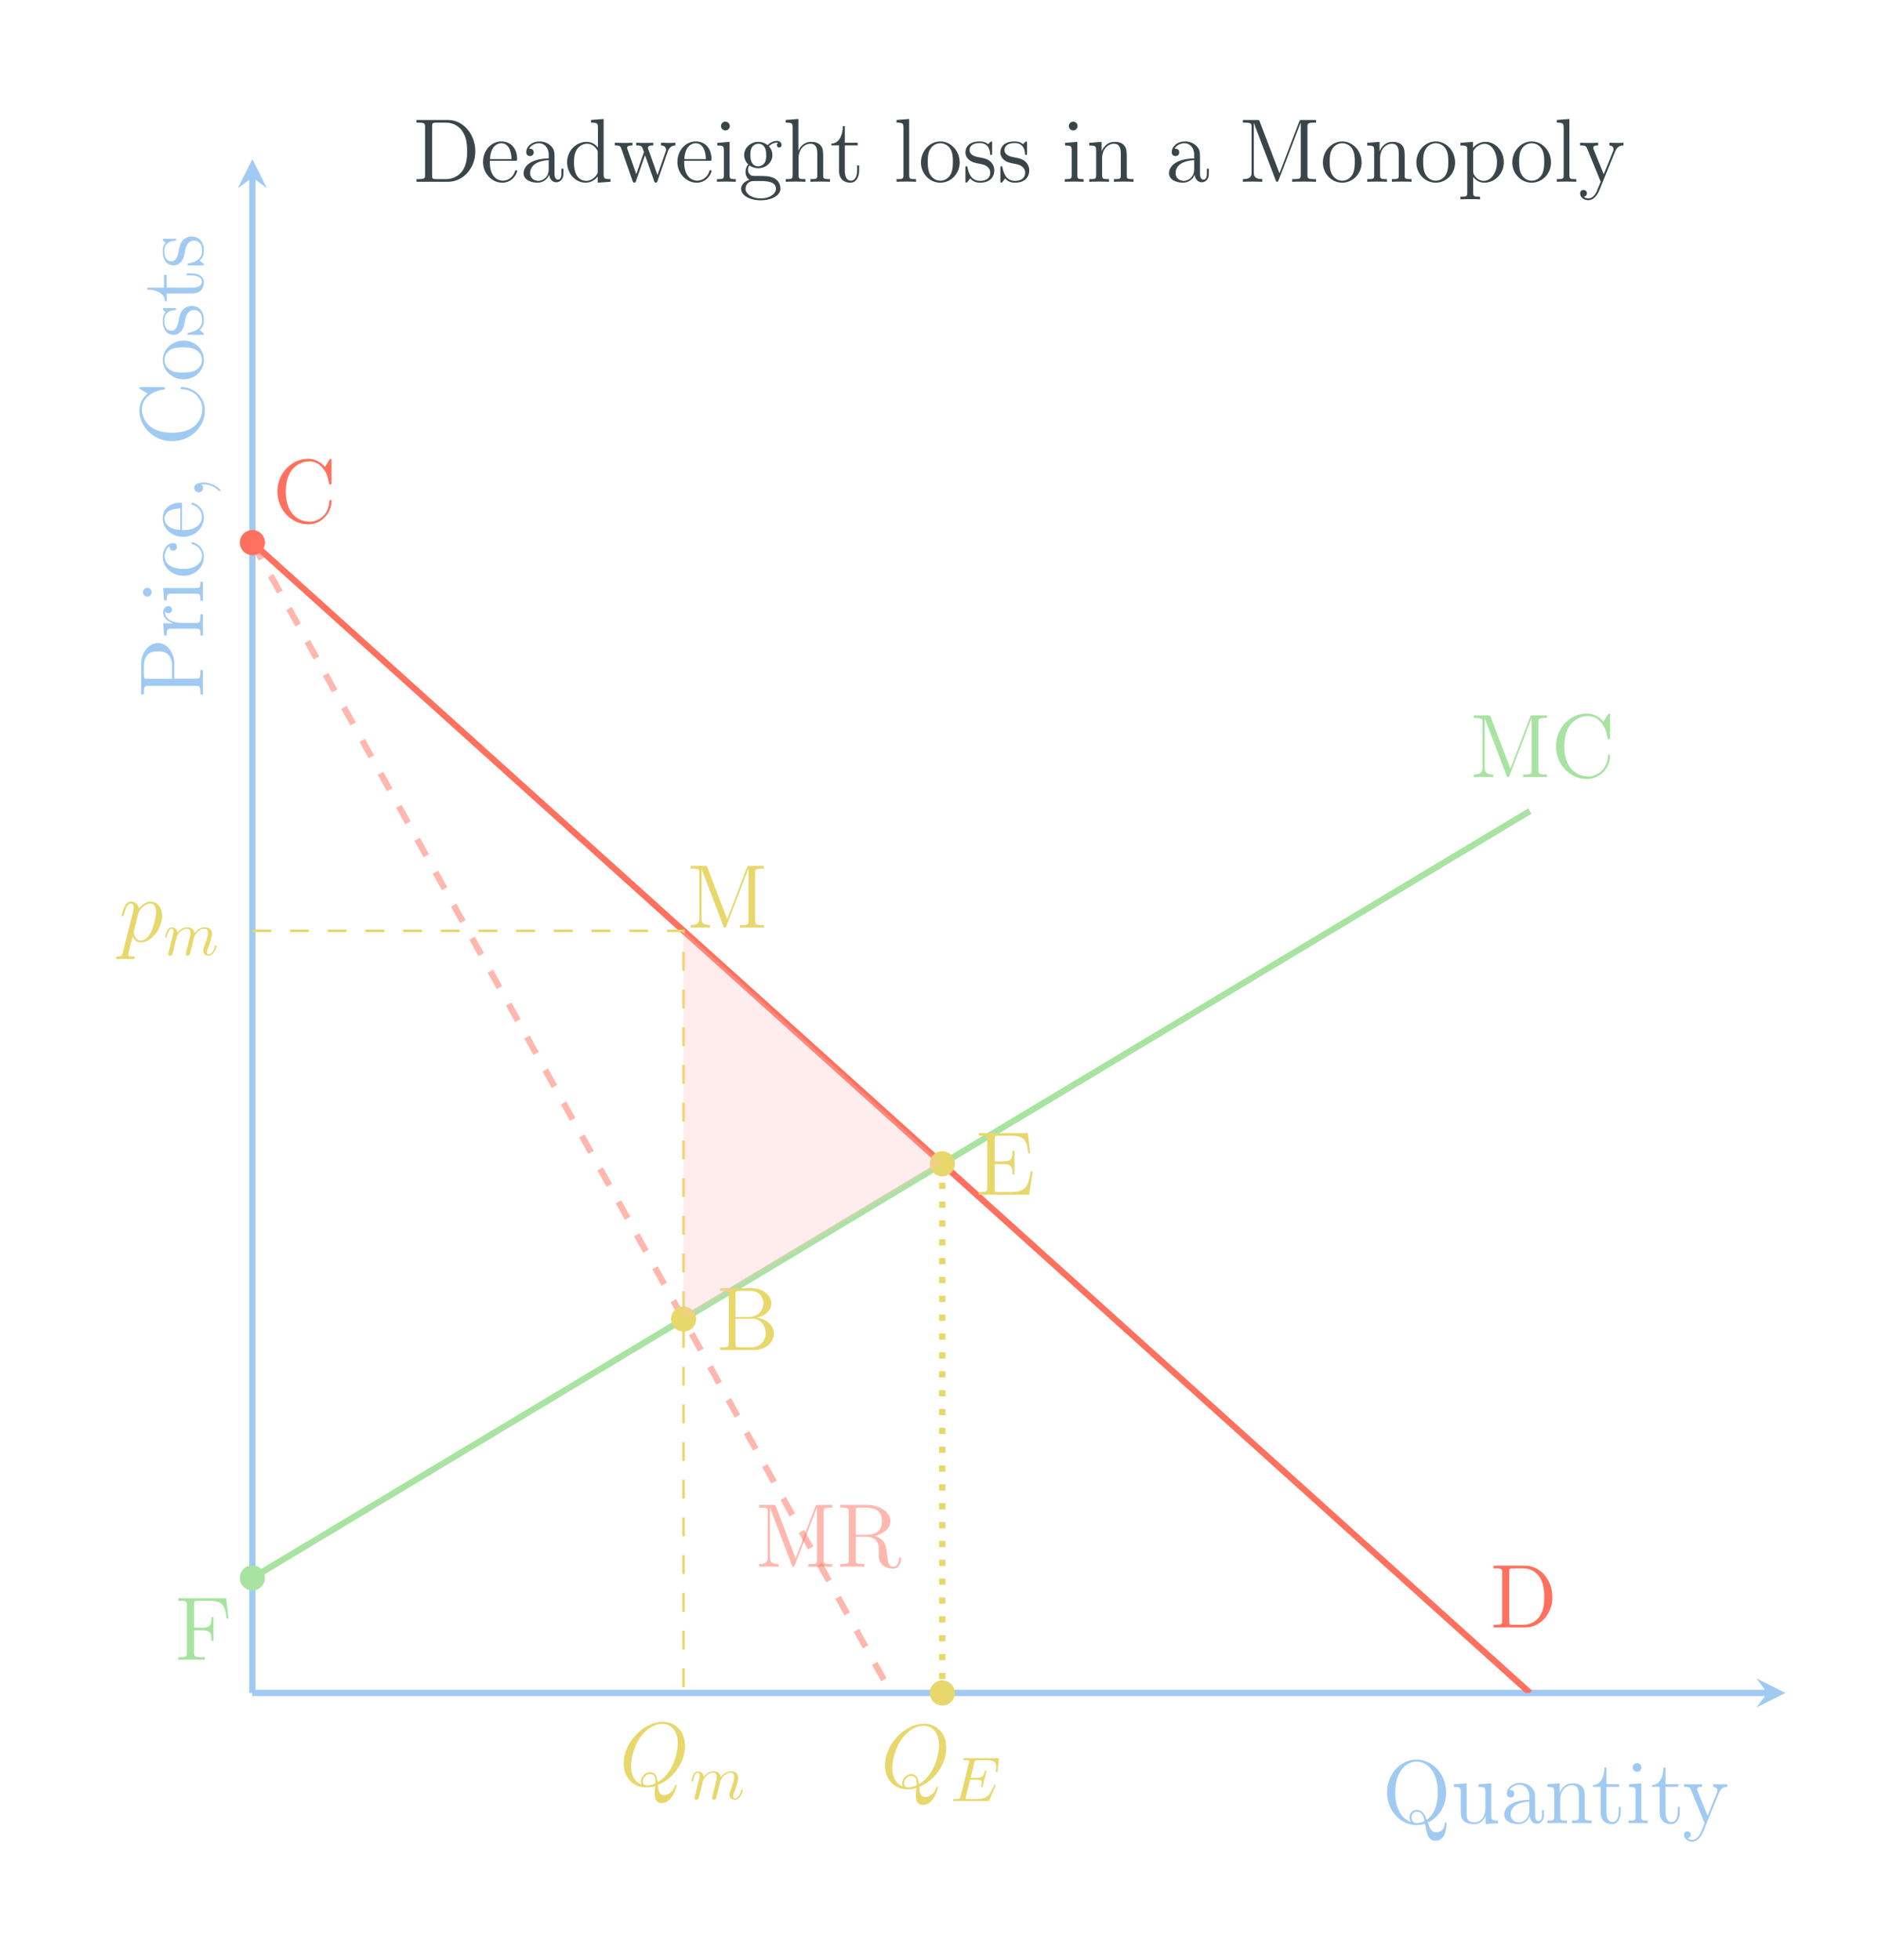 <?xml version="1.0" encoding="UTF-8"?>
<svg xmlns="http://www.w3.org/2000/svg" xmlns:xlink="http://www.w3.org/1999/xlink" width="297.87pt" height="310.7pt" viewBox="0 0 297.87 310.7" version="1.1">
<defs>
<g>
<symbol overflow="visible" id="glyph0-0">
<path style="stroke:none;" d=""/>
</symbol>
<symbol overflow="visible" id="glyph0-1">
<path style="stroke:none;" d="M 3.297 -9.531 C 3.203 -9.797 3.188 -9.797 2.859 -9.797 L 0.625 -9.797 L 0.625 -9.375 L 0.922 -9.375 C 1.953 -9.375 2 -9.234 2 -8.703 L 2 -1.484 C 2 -1.094 2 -0.422 0.625 -0.422 L 0.625 0 C 1 -0.031 1.766 -0.031 2.172 -0.031 C 2.562 -0.031 3.328 -0.031 3.703 0 L 3.703 -0.422 C 2.344 -0.422 2.344 -1.094 2.344 -1.484 L 2.344 -9.312 L 2.359 -9.312 L 5.812 -0.266 C 5.859 -0.109 5.906 0 6.047 0 C 6.188 0 6.203 -0.078 6.297 -0.281 L 9.781 -9.375 L 9.797 -9.375 L 9.797 -1.094 C 9.797 -0.562 9.75 -0.422 8.719 -0.422 L 8.438 -0.422 L 8.438 0 C 8.766 -0.031 9.906 -0.031 10.328 -0.031 C 10.75 -0.031 11.891 -0.031 12.219 0 L 12.219 -0.422 L 11.938 -0.422 C 10.906 -0.422 10.859 -0.562 10.859 -1.094 L 10.859 -8.703 C 10.859 -9.234 10.906 -9.375 11.938 -9.375 L 12.219 -9.375 L 12.219 -9.797 L 10 -9.797 C 9.688 -9.797 9.672 -9.781 9.547 -9.516 L 6.422 -1.344 Z M 3.297 -9.531 "/>
</symbol>
<symbol overflow="visible" id="glyph0-2">
<path style="stroke:none;" d="M 9.359 -9.766 C 9.359 -10.031 9.359 -10.094 9.203 -10.094 C 9.125 -10.094 9.109 -10.062 9.016 -9.922 L 8.312 -8.797 C 7.672 -9.594 6.703 -10.094 5.672 -10.094 C 3.047 -10.094 0.781 -7.828 0.781 -4.906 C 0.781 -1.938 3.062 0.297 5.672 0.297 C 8.016 0.297 9.359 -1.75 9.359 -3.328 C 9.359 -3.484 9.359 -3.578 9.188 -3.578 C 9.047 -3.578 9.031 -3.5 9.031 -3.406 C 8.906 -1.125 7.25 -0.109 5.859 -0.109 C 4.844 -0.109 2.109 -0.719 2.109 -4.906 C 2.109 -9.047 4.812 -9.688 5.844 -9.688 C 7.344 -9.688 8.656 -8.406 8.953 -6.25 C 8.984 -6.078 8.984 -6.031 9.156 -6.031 C 9.359 -6.031 9.359 -6.078 9.359 -6.375 Z M 9.359 -9.766 "/>
</symbol>
<symbol overflow="visible" id="glyph0-3">
<path style="stroke:none;" d="M 8.188 -9.766 L 0.594 -9.766 L 0.594 -9.359 L 0.875 -9.359 C 1.906 -9.359 1.953 -9.203 1.953 -8.672 L 1.953 -1.094 C 1.953 -0.562 1.906 -0.422 0.875 -0.422 L 0.594 -0.422 L 0.594 0 C 0.938 -0.031 2.203 -0.031 2.641 -0.031 C 3.141 -0.031 4.406 -0.031 4.812 0 L 4.812 -0.422 L 4.391 -0.422 C 3.141 -0.422 3.109 -0.594 3.109 -1.109 L 3.109 -4.672 L 4.375 -4.672 C 5.719 -4.672 5.859 -4.203 5.859 -3 L 6.188 -3 L 6.188 -6.766 L 5.859 -6.766 C 5.859 -5.562 5.719 -5.094 4.375 -5.094 L 3.109 -5.094 L 3.109 -8.781 C 3.109 -9.25 3.141 -9.359 3.766 -9.359 L 5.562 -9.359 C 7.625 -9.359 8.047 -8.594 8.25 -6.562 L 8.562 -6.562 Z M 8.188 -9.766 "/>
</symbol>
<symbol overflow="visible" id="glyph0-4">
<path style="stroke:none;" d="M 0.609 -9.797 L 0.609 -9.375 L 0.891 -9.375 C 1.922 -9.375 1.969 -9.234 1.969 -8.703 L 1.969 -1.094 C 1.969 -0.562 1.922 -0.422 0.891 -0.422 L 0.609 -0.422 L 0.609 0 L 5.625 0 C 8.016 0 9.938 -2.156 9.938 -4.812 C 9.938 -7.578 8 -9.797 5.625 -9.797 Z M 3.766 -0.422 C 3.125 -0.422 3.094 -0.516 3.094 -0.984 L 3.094 -8.812 C 3.094 -9.281 3.125 -9.375 3.766 -9.375 L 5.266 -9.375 C 6.453 -9.375 7.406 -8.812 7.984 -7.859 C 8.641 -6.844 8.641 -5.391 8.641 -4.812 C 8.641 -4.016 8.625 -2.672 7.797 -1.609 C 7.328 -1 6.469 -0.422 5.266 -0.422 Z M 3.766 -0.422 "/>
</symbol>
<symbol overflow="visible" id="glyph0-5">
<path style="stroke:none;" d="M 6.047 -4.875 C 7.469 -5.203 8.578 -6.109 8.578 -7.219 C 8.578 -8.609 6.953 -9.797 4.891 -9.797 L 0.609 -9.797 L 0.609 -9.375 L 0.891 -9.375 C 1.922 -9.375 1.969 -9.234 1.969 -8.703 L 1.969 -1.094 C 1.969 -0.562 1.922 -0.422 0.891 -0.422 L 0.609 -0.422 L 0.609 0 C 0.938 -0.031 2.109 -0.031 2.531 -0.031 C 2.938 -0.031 4.125 -0.031 4.453 0 L 4.453 -0.422 L 4.172 -0.422 C 3.141 -0.422 3.094 -0.562 3.094 -1.094 L 3.094 -4.766 L 4.766 -4.766 C 5.328 -4.766 5.859 -4.609 6.234 -4.203 C 6.734 -3.656 6.734 -3.359 6.734 -2.359 C 6.734 -1.234 6.734 -0.859 7.359 -0.25 C 7.578 -0.031 8.172 0.297 8.984 0.297 C 10.094 0.297 10.281 -0.953 10.281 -1.25 C 10.281 -1.328 10.281 -1.469 10.125 -1.469 C 9.984 -1.469 9.984 -1.375 9.969 -1.234 C 9.891 -0.375 9.484 0.016 9.016 0.016 C 8.359 0.016 8.219 -0.656 8.109 -1.422 C 8.094 -1.516 8 -2.141 7.953 -2.5 C 7.859 -3.219 7.797 -3.672 7.375 -4.109 C 7.219 -4.281 6.844 -4.656 6.047 -4.875 Z M 4.703 -5.047 L 3.094 -5.047 L 3.094 -8.812 C 3.094 -9.141 3.094 -9.312 3.406 -9.359 C 3.531 -9.375 3.953 -9.375 4.25 -9.375 C 5.406 -9.375 7.25 -9.375 7.25 -7.219 C 7.25 -5.969 6.562 -5.047 4.703 -5.047 Z M 4.703 -5.047 "/>
</symbol>
<symbol overflow="visible" id="glyph0-6">
<path style="stroke:none;" d="M 0.609 -9.797 L 0.609 -9.375 L 0.906 -9.375 C 1.938 -9.375 1.984 -9.234 1.984 -8.703 L 1.984 -1.094 C 1.984 -0.562 1.938 -0.422 0.906 -0.422 L 0.609 -0.422 L 0.609 0 L 6.016 0 C 7.859 0 9.156 -1.25 9.156 -2.625 C 9.156 -3.781 8.109 -4.938 6.391 -5.125 C 7.766 -5.375 8.75 -6.297 8.75 -7.375 C 8.75 -8.609 7.5 -9.797 5.625 -9.797 Z M 3.062 -5.234 L 3.062 -8.812 C 3.062 -9.281 3.094 -9.375 3.734 -9.375 L 5.531 -9.375 C 6.969 -9.375 7.484 -8.141 7.484 -7.375 C 7.484 -6.422 6.734 -5.234 5.156 -5.234 Z M 3.734 -0.422 C 3.094 -0.422 3.062 -0.516 3.062 -0.984 L 3.062 -4.953 L 5.75 -4.953 C 7.125 -4.953 7.844 -3.75 7.844 -2.641 C 7.844 -1.484 6.969 -0.422 5.562 -0.422 Z M 3.734 -0.422 "/>
</symbol>
<symbol overflow="visible" id="glyph0-7">
<path style="stroke:none;" d="M 9.156 -3.672 L 8.828 -3.672 C 8.484 -1.438 8.141 -0.422 5.719 -0.422 L 3.766 -0.422 C 3.141 -0.422 3.109 -0.516 3.109 -0.984 L 3.109 -4.859 L 4.422 -4.859 C 5.797 -4.859 5.953 -4.422 5.953 -3.188 L 6.266 -3.188 L 6.266 -6.953 L 5.953 -6.953 C 5.953 -5.719 5.797 -5.281 4.422 -5.281 L 3.109 -5.281 L 3.109 -8.781 C 3.109 -9.25 3.141 -9.359 3.766 -9.359 L 5.688 -9.359 C 7.781 -9.359 8.234 -8.641 8.453 -6.562 L 8.766 -6.562 L 8.391 -9.766 L 0.594 -9.766 L 0.594 -9.359 L 0.875 -9.359 C 1.906 -9.359 1.953 -9.203 1.953 -8.672 L 1.953 -1.094 C 1.953 -0.562 1.906 -0.422 0.875 -0.422 L 0.594 -0.422 L 0.594 0 L 8.578 0 Z M 9.156 -3.672 "/>
</symbol>
<symbol overflow="visible" id="glyph0-8">
<path style="stroke:none;" d="M 5.5 -3.328 C 5.812 -3.328 5.844 -3.328 5.844 -3.594 C 5.844 -5.047 5.062 -6.391 3.328 -6.391 C 1.688 -6.391 0.438 -4.922 0.438 -3.141 C 0.438 -1.25 1.891 0.141 3.484 0.141 C 5.188 0.141 5.844 -1.406 5.844 -1.703 C 5.844 -1.797 5.766 -1.844 5.688 -1.844 C 5.562 -1.844 5.531 -1.781 5.516 -1.703 C 5.141 -0.5 4.172 -0.172 3.578 -0.172 C 2.969 -0.172 1.516 -0.578 1.516 -3.062 L 1.516 -3.328 Z M 1.531 -3.594 C 1.656 -5.859 2.906 -6.109 3.312 -6.109 C 4.844 -6.109 4.938 -4.094 4.953 -3.594 Z M 1.531 -3.594 "/>
</symbol>
<symbol overflow="visible" id="glyph0-9">
<path style="stroke:none;" d="M 5.531 -3.828 C 5.531 -4.609 5.531 -5.172 4.906 -5.734 C 4.406 -6.203 3.766 -6.391 3.125 -6.391 C 1.953 -6.391 1.047 -5.625 1.047 -4.688 C 1.047 -4.281 1.312 -4.078 1.656 -4.078 C 2 -4.078 2.234 -4.312 2.234 -4.656 C 2.234 -5.25 1.719 -5.25 1.5 -5.25 C 1.844 -5.859 2.531 -6.109 3.094 -6.109 C 3.766 -6.109 4.609 -5.562 4.609 -4.281 L 4.609 -3.703 C 1.719 -3.656 0.625 -2.453 0.625 -1.344 C 0.625 -0.219 1.953 0.141 2.828 0.141 C 3.766 0.141 4.422 -0.438 4.688 -1.125 C 4.75 -0.438 5.188 0.078 5.812 0.078 C 6.109 0.078 6.938 -0.125 6.938 -1.281 L 6.938 -2.078 L 6.625 -2.078 L 6.625 -1.281 C 6.625 -0.453 6.281 -0.344 6.078 -0.344 C 5.531 -0.344 5.531 -1.109 5.531 -1.312 Z M 4.609 -2.016 C 4.609 -0.609 3.562 -0.141 2.938 -0.141 C 2.234 -0.141 1.656 -0.656 1.656 -1.344 C 1.656 -3.234 4.094 -3.406 4.609 -3.438 Z M 4.609 -2.016 "/>
</symbol>
<symbol overflow="visible" id="glyph0-10">
<path style="stroke:none;" d="M 4.297 -9.797 L 4.297 -9.375 C 5.281 -9.375 5.391 -9.281 5.391 -8.578 L 5.391 -5.406 C 5.094 -5.828 4.469 -6.328 3.594 -6.328 C 1.938 -6.328 0.5 -4.922 0.5 -3.078 C 0.5 -1.266 1.859 0.141 3.438 0.141 C 4.531 0.141 5.156 -0.578 5.359 -0.844 L 5.359 0.141 L 7.391 0 L 7.391 -0.422 C 6.406 -0.422 6.297 -0.516 6.297 -1.219 L 6.297 -9.953 Z M 5.359 -1.672 C 5.359 -1.422 5.359 -1.375 5.156 -1.062 C 4.812 -0.562 4.234 -0.141 3.516 -0.141 C 3.141 -0.141 1.594 -0.281 1.594 -3.062 C 1.594 -4.109 1.766 -4.672 2.078 -5.156 C 2.359 -5.594 2.938 -6.031 3.656 -6.031 C 4.547 -6.031 5.047 -5.391 5.188 -5.156 C 5.359 -4.922 5.359 -4.891 5.359 -4.641 Z M 5.359 -1.672 "/>
</symbol>
<symbol overflow="visible" id="glyph0-11">
<path style="stroke:none;" d="M 8.672 -4.812 C 9 -5.719 9.625 -5.75 9.875 -5.766 L 9.875 -6.188 C 9.516 -6.156 9.25 -6.156 8.812 -6.156 C 8.391 -6.156 8.359 -6.156 7.594 -6.188 L 7.594 -5.766 C 8.234 -5.734 8.406 -5.344 8.406 -5.078 C 8.406 -5.062 8.406 -4.969 8.344 -4.812 L 7.031 -1.062 L 5.594 -5.125 C 5.516 -5.297 5.516 -5.328 5.516 -5.359 C 5.516 -5.766 6.047 -5.766 6.359 -5.766 L 6.359 -6.188 C 5.953 -6.156 5.359 -6.156 4.953 -6.156 C 4.484 -6.156 4.453 -6.156 3.656 -6.188 L 3.656 -5.766 C 4.203 -5.766 4.391 -5.734 4.547 -5.547 C 4.625 -5.469 4.797 -4.984 4.891 -4.703 L 3.672 -1.203 L 2.297 -5.109 C 2.219 -5.297 2.219 -5.328 2.219 -5.375 C 2.219 -5.766 2.781 -5.766 3.062 -5.766 L 3.062 -6.188 C 2.703 -6.156 1.984 -6.156 1.594 -6.156 C 1.188 -6.156 1.156 -6.156 0.266 -6.188 L 0.266 -5.766 C 0.984 -5.766 1.141 -5.703 1.297 -5.25 L 3.094 -0.109 C 3.156 0.047 3.203 0.141 3.359 0.141 C 3.484 0.141 3.562 0.094 3.625 -0.125 L 5.062 -4.219 L 6.5 -0.125 C 6.562 0.094 6.641 0.141 6.766 0.141 C 6.922 0.141 6.969 0.047 7.031 -0.109 Z M 8.672 -4.812 "/>
</symbol>
<symbol overflow="visible" id="glyph0-12">
<path style="stroke:none;" d="M 2.5 -8.828 C 2.5 -9.203 2.188 -9.531 1.797 -9.531 C 1.422 -9.531 1.109 -9.234 1.109 -8.844 C 1.109 -8.422 1.453 -8.141 1.797 -8.141 C 2.234 -8.141 2.5 -8.516 2.5 -8.828 Z M 0.516 -6.172 L 0.516 -5.75 C 1.438 -5.75 1.562 -5.672 1.562 -4.969 L 1.562 -1.062 C 1.562 -0.422 1.406 -0.422 0.469 -0.422 L 0.469 0 C 0.875 -0.031 1.562 -0.031 1.984 -0.031 C 2.141 -0.031 2.969 -0.031 3.453 0 L 3.453 -0.422 C 2.531 -0.422 2.469 -0.484 2.469 -1.047 L 2.469 -6.328 Z M 0.516 -6.172 "/>
</symbol>
<symbol overflow="visible" id="glyph0-13">
<path style="stroke:none;" d="M 1.703 -2.594 C 2.375 -2.156 2.953 -2.156 3.109 -2.156 C 4.406 -2.156 5.359 -3.125 5.359 -4.234 C 5.359 -4.625 5.25 -5.156 4.797 -5.625 C 5.344 -6.203 6.031 -6.203 6.094 -6.203 C 6.156 -6.203 6.219 -6.203 6.281 -6.172 C 6.141 -6.109 6.062 -5.969 6.062 -5.812 C 6.062 -5.609 6.203 -5.438 6.438 -5.438 C 6.562 -5.438 6.812 -5.516 6.812 -5.828 C 6.812 -6.078 6.609 -6.484 6.109 -6.484 C 5.359 -6.484 4.812 -6.031 4.609 -5.812 C 4.172 -6.141 3.672 -6.328 3.125 -6.328 C 1.844 -6.328 0.875 -5.344 0.875 -4.25 C 0.875 -3.422 1.375 -2.891 1.516 -2.766 C 1.344 -2.547 1.094 -2.141 1.094 -1.578 C 1.094 -0.75 1.594 -0.391 1.703 -0.312 C 1.047 -0.125 0.391 0.391 0.391 1.141 C 0.391 2.125 1.734 2.938 3.5 2.938 C 5.203 2.938 6.625 2.188 6.625 1.109 C 6.625 0.75 6.531 -0.094 5.672 -0.547 C 4.938 -0.922 4.219 -0.922 2.984 -0.922 C 2.109 -0.922 2.016 -0.922 1.75 -1.188 C 1.609 -1.328 1.484 -1.609 1.484 -1.906 C 1.484 -2.156 1.562 -2.391 1.703 -2.594 Z M 3.125 -2.453 C 1.859 -2.453 1.859 -3.906 1.859 -4.234 C 1.859 -4.484 1.859 -5.078 2.109 -5.469 C 2.375 -5.875 2.812 -6.031 3.109 -6.031 C 4.375 -6.031 4.375 -4.578 4.375 -4.25 C 4.375 -3.984 4.375 -3.406 4.125 -3.016 C 3.859 -2.594 3.422 -2.453 3.125 -2.453 Z M 3.516 2.641 C 2.141 2.641 1.094 1.938 1.094 1.125 C 1.094 1 1.125 0.438 1.656 0.078 C 1.984 -0.125 2.109 -0.125 3.109 -0.125 C 4.297 -0.125 5.922 -0.125 5.922 1.125 C 5.922 1.969 4.828 2.641 3.516 2.641 Z M 3.516 2.641 "/>
</symbol>
<symbol overflow="visible" id="glyph0-14">
<path style="stroke:none;" d="M 6.391 -3.484 C 6.391 -4.812 6.391 -5.219 6.047 -5.688 C 5.641 -6.234 4.969 -6.328 4.469 -6.328 C 3.234 -6.328 2.672 -5.391 2.469 -4.953 L 2.453 -4.953 L 2.453 -9.953 L 0.453 -9.797 L 0.453 -9.375 C 1.438 -9.375 1.547 -9.281 1.547 -8.578 L 1.547 -1.062 C 1.547 -0.422 1.391 -0.422 0.453 -0.422 L 0.453 0 C 0.828 -0.031 1.609 -0.031 2.016 -0.031 C 2.422 -0.031 3.203 -0.031 3.578 0 L 3.578 -0.422 C 2.656 -0.422 2.484 -0.422 2.484 -1.062 L 2.484 -3.734 C 2.484 -5.234 3.469 -6.031 4.359 -6.031 C 5.25 -6.031 5.453 -5.312 5.453 -4.438 L 5.453 -1.062 C 5.453 -0.422 5.297 -0.422 4.359 -0.422 L 4.359 0 C 4.734 -0.031 5.516 -0.031 5.906 -0.031 C 6.328 -0.031 7.094 -0.031 7.469 0 L 7.469 -0.422 C 6.75 -0.422 6.391 -0.422 6.391 -0.844 Z M 6.391 -3.484 "/>
</symbol>
<symbol overflow="visible" id="glyph0-15">
<path style="stroke:none;" d="M 2.406 -5.766 L 4.438 -5.766 L 4.438 -6.188 L 2.406 -6.188 L 2.406 -8.828 L 2.094 -8.828 C 2.078 -7.469 1.562 -6.094 0.266 -6.047 L 0.266 -5.766 L 1.484 -5.766 L 1.484 -1.781 C 1.484 -0.188 2.531 0.141 3.297 0.141 C 4.203 0.141 4.672 -0.75 4.672 -1.781 L 4.672 -2.594 L 4.359 -2.594 L 4.359 -1.812 C 4.359 -0.781 3.938 -0.172 3.391 -0.172 C 2.406 -0.172 2.406 -1.5 2.406 -1.75 Z M 2.406 -5.766 "/>
</symbol>
<symbol overflow="visible" id="glyph0-16">
<path style="stroke:none;" d="M 2.469 -9.953 L 0.469 -9.797 L 0.469 -9.375 C 1.453 -9.375 1.562 -9.281 1.562 -8.578 L 1.562 -1.062 C 1.562 -0.422 1.406 -0.422 0.469 -0.422 L 0.469 0 C 0.875 -0.031 1.578 -0.031 2.016 -0.031 C 2.438 -0.031 3.156 -0.031 3.562 0 L 3.562 -0.422 C 2.641 -0.422 2.469 -0.422 2.469 -1.062 Z M 2.469 -9.953 "/>
</symbol>
<symbol overflow="visible" id="glyph0-17">
<path style="stroke:none;" d="M 6.578 -3.062 C 6.578 -4.922 5.172 -6.391 3.516 -6.391 C 1.797 -6.391 0.438 -4.875 0.438 -3.062 C 0.438 -1.234 1.859 0.141 3.5 0.141 C 5.188 0.141 6.578 -1.266 6.578 -3.062 Z M 3.516 -0.172 C 2.984 -0.172 2.344 -0.406 1.922 -1.109 C 1.531 -1.75 1.516 -2.594 1.516 -3.203 C 1.516 -3.75 1.516 -4.625 1.969 -5.266 C 2.359 -5.875 3 -6.109 3.5 -6.109 C 4.062 -6.109 4.656 -5.859 5.047 -5.297 C 5.5 -4.641 5.5 -3.734 5.5 -3.203 C 5.5 -2.703 5.5 -1.812 5.125 -1.141 C 4.719 -0.438 4.062 -0.172 3.516 -0.172 Z M 3.516 -0.172 "/>
</symbol>
<symbol overflow="visible" id="glyph0-18">
<path style="stroke:none;" d="M 4.703 -6.062 C 4.703 -6.328 4.703 -6.391 4.562 -6.391 C 4.453 -6.391 4.172 -6.078 4.078 -5.953 C 3.625 -6.312 3.188 -6.391 2.719 -6.391 C 0.984 -6.391 0.469 -5.453 0.469 -4.656 C 0.469 -4.5 0.469 -4 1.016 -3.5 C 1.484 -3.094 1.969 -3 2.625 -2.875 C 3.406 -2.719 3.594 -2.672 3.953 -2.375 C 4.219 -2.172 4.406 -1.844 4.406 -1.453 C 4.406 -0.828 4.047 -0.141 2.781 -0.141 C 1.844 -0.141 1.141 -0.688 0.828 -2.125 C 0.781 -2.375 0.781 -2.391 0.766 -2.406 C 0.734 -2.469 0.672 -2.469 0.625 -2.469 C 0.469 -2.469 0.469 -2.391 0.469 -2.141 L 0.469 -0.188 C 0.469 0.078 0.469 0.141 0.609 0.141 C 0.688 0.141 0.703 0.125 0.953 -0.172 C 1.016 -0.266 1.016 -0.297 1.234 -0.531 C 1.781 0.141 2.547 0.141 2.797 0.141 C 4.297 0.141 5.047 -0.688 5.047 -1.828 C 5.047 -2.594 4.578 -3.062 4.453 -3.188 C 3.938 -3.625 3.547 -3.719 2.594 -3.891 C 2.172 -3.969 1.125 -4.172 1.125 -5.031 C 1.125 -5.484 1.422 -6.141 2.719 -6.141 C 4.281 -6.141 4.359 -4.812 4.391 -4.359 C 4.406 -4.25 4.5 -4.25 4.547 -4.25 C 4.703 -4.25 4.703 -4.312 4.703 -4.578 Z M 4.703 -6.062 "/>
</symbol>
<symbol overflow="visible" id="glyph0-19">
<path style="stroke:none;" d="M 6.391 -3.484 C 6.391 -4.812 6.391 -5.219 6.047 -5.688 C 5.641 -6.234 4.969 -6.328 4.469 -6.328 C 3.078 -6.328 2.531 -5.141 2.422 -4.844 L 2.406 -4.844 L 2.406 -6.328 L 0.453 -6.172 L 0.453 -5.75 C 1.438 -5.75 1.547 -5.656 1.547 -4.953 L 1.547 -1.062 C 1.547 -0.422 1.391 -0.422 0.453 -0.422 L 0.453 0 C 0.828 -0.031 1.609 -0.031 2.016 -0.031 C 2.422 -0.031 3.203 -0.031 3.578 0 L 3.578 -0.422 C 2.656 -0.422 2.484 -0.422 2.484 -1.062 L 2.484 -3.734 C 2.484 -5.234 3.469 -6.031 4.359 -6.031 C 5.25 -6.031 5.453 -5.312 5.453 -4.438 L 5.453 -1.062 C 5.453 -0.422 5.297 -0.422 4.359 -0.422 L 4.359 0 C 4.734 -0.031 5.516 -0.031 5.906 -0.031 C 6.328 -0.031 7.094 -0.031 7.469 0 L 7.469 -0.422 C 6.75 -0.422 6.391 -0.422 6.391 -0.844 Z M 6.391 -3.484 "/>
</symbol>
<symbol overflow="visible" id="glyph0-20">
<path style="stroke:none;" d="M 3.516 2.359 C 2.594 2.359 2.422 2.359 2.422 1.719 L 2.422 -0.781 C 2.688 -0.422 3.266 0.141 4.188 0.141 C 5.844 0.141 7.281 -1.25 7.281 -3.094 C 7.281 -4.922 5.938 -6.328 4.375 -6.328 C 3.109 -6.328 2.438 -5.422 2.391 -5.359 L 2.391 -6.328 L 0.406 -6.172 L 0.406 -5.75 C 1.406 -5.75 1.484 -5.656 1.484 -5.016 L 1.484 1.719 C 1.484 2.359 1.328 2.359 0.406 2.359 L 0.406 2.781 C 0.781 2.75 1.547 2.75 1.953 2.75 C 2.359 2.75 3.141 2.75 3.516 2.781 Z M 2.422 -4.578 C 2.422 -4.844 2.422 -4.859 2.578 -5.094 C 3.016 -5.734 3.719 -6.016 4.266 -6.016 C 5.328 -6.016 6.203 -4.703 6.203 -3.094 C 6.203 -1.391 5.219 -0.141 4.109 -0.141 C 3.672 -0.141 3.25 -0.328 2.969 -0.609 C 2.641 -0.938 2.422 -1.219 2.422 -1.625 Z M 2.422 -4.578 "/>
</symbol>
<symbol overflow="visible" id="glyph0-21">
<path style="stroke:none;" d="M 5.812 -4.797 C 6.203 -5.75 6.875 -5.766 7.141 -5.766 L 7.141 -6.188 C 6.734 -6.156 6.531 -6.156 6.062 -6.156 C 5.734 -6.156 5.703 -6.156 4.906 -6.188 L 4.906 -5.766 C 5.438 -5.734 5.562 -5.406 5.562 -5.156 C 5.562 -5.016 5.531 -4.953 5.484 -4.812 L 4.016 -1.188 L 2.422 -5.094 C 2.344 -5.297 2.344 -5.375 2.344 -5.391 C 2.344 -5.766 2.844 -5.766 3.125 -5.766 L 3.125 -6.188 C 2.75 -6.156 2.047 -6.156 1.656 -6.156 C 1.109 -6.156 1.078 -6.156 0.266 -6.188 L 0.266 -5.766 C 1.094 -5.766 1.203 -5.688 1.391 -5.25 L 3.531 0 C 2.891 1.516 2.891 1.547 2.844 1.656 C 2.594 2.094 2.203 2.641 1.562 2.641 C 1.125 2.641 0.844 2.375 0.844 2.375 C 0.844 2.375 1.344 2.328 1.344 1.828 C 1.344 1.484 1.078 1.297 0.812 1.297 C 0.578 1.297 0.266 1.438 0.266 1.844 C 0.266 2.391 0.797 2.922 1.562 2.922 C 2.359 2.922 2.953 2.219 3.328 1.312 Z M 5.812 -4.797 "/>
</symbol>
<symbol overflow="visible" id="glyph0-22">
<path style="stroke:none;" d="M 7.234 -0.094 C 8.781 -0.766 10.141 -2.547 10.141 -4.859 C 10.141 -7.828 7.953 -10.094 5.469 -10.094 C 2.906 -10.094 0.781 -7.797 0.781 -4.859 C 0.781 -1.984 2.891 0.297 5.469 0.297 C 5.938 0.297 6.422 0.219 6.812 0.094 C 7.047 1.547 7.234 2.781 8.516 2.781 C 10.203 2.781 10.219 0.266 10.219 0.141 C 10.219 0 10.219 -0.125 10.062 -0.125 C 9.953 -0.125 9.953 -0.031 9.938 0.078 C 9.844 1.109 9.141 1.453 8.641 1.453 C 7.906 1.453 7.578 0.922 7.234 -0.094 Z M 4.578 -0.172 C 3.516 -0.547 2.078 -1.781 2.078 -4.875 C 2.078 -8.453 4.016 -9.781 5.453 -9.781 C 6.953 -9.781 8.828 -8.406 8.828 -4.875 C 8.828 -2.828 8.203 -1.344 7.062 -0.547 C 6.812 -1.266 6.406 -2.109 5.484 -2.109 C 4.766 -2.109 4.344 -1.484 4.344 -0.906 C 4.344 -0.516 4.547 -0.219 4.578 -0.172 Z M 6.734 -0.344 C 6.312 -0.109 5.859 -0.016 5.469 -0.016 C 4.844 -0.016 4.641 -0.578 4.641 -0.922 C 4.641 -1.328 4.938 -1.828 5.484 -1.828 C 6.297 -1.828 6.578 -1.141 6.734 -0.344 Z M 6.734 -0.344 "/>
</symbol>
<symbol overflow="visible" id="glyph0-23">
<path style="stroke:none;" d="M 4.359 -6.172 L 4.359 -5.75 C 5.328 -5.75 5.453 -5.656 5.453 -4.953 L 5.453 -2.375 C 5.453 -1.156 4.812 -0.141 3.734 -0.141 C 2.547 -0.141 2.484 -0.812 2.484 -1.578 L 2.484 -6.328 L 0.453 -6.172 L 0.453 -5.75 C 1.547 -5.75 1.547 -5.703 1.547 -4.438 L 1.547 -2.281 C 1.547 -1.391 1.547 -0.875 1.984 -0.406 C 2.328 -0.031 2.906 0.141 3.641 0.141 C 3.891 0.141 4.344 0.141 4.828 -0.266 C 5.25 -0.609 5.484 -1.141 5.484 -1.141 L 5.484 0.141 L 7.469 0 L 7.469 -0.422 C 6.5 -0.422 6.391 -0.516 6.391 -1.219 L 6.391 -6.328 Z M 4.359 -6.172 "/>
</symbol>
<symbol overflow="visible" id="glyph1-0">
<path style="stroke:none;" d=""/>
</symbol>
<symbol overflow="visible" id="glyph1-1">
<path style="stroke:none;" d="M 0.609 1.828 C 0.516 2.25 0.453 2.359 -0.125 2.359 C -0.297 2.359 -0.438 2.359 -0.438 2.641 C -0.438 2.672 -0.438 2.781 -0.266 2.781 C -0.094 2.781 0.109 2.75 0.297 2.75 L 0.922 2.75 C 1.219 2.75 1.953 2.781 2.25 2.781 C 2.344 2.781 2.516 2.781 2.516 2.531 C 2.516 2.359 2.406 2.359 2.172 2.359 C 1.5 2.359 1.469 2.266 1.469 2.156 C 1.469 1.984 2.109 -0.484 2.188 -0.812 C 2.359 -0.422 2.734 0.141 3.484 0.141 C 5.109 0.141 6.859 -1.969 6.859 -4.078 C 6.859 -5.391 6.109 -6.328 5.031 -6.328 C 4.109 -6.328 3.344 -5.438 3.188 -5.234 C 3.062 -5.953 2.516 -6.328 1.938 -6.328 C 1.516 -6.328 1.188 -6.125 0.922 -5.578 C 0.656 -5.062 0.453 -4.188 0.453 -4.125 C 0.453 -4.078 0.516 -4 0.609 -4 C 0.734 -4 0.75 -4.016 0.828 -4.344 C 1.047 -5.188 1.312 -6.031 1.891 -6.031 C 2.219 -6.031 2.344 -5.812 2.344 -5.375 C 2.344 -5.031 2.297 -4.891 2.234 -4.641 Z M 3.094 -4.469 C 3.203 -4.875 3.594 -5.297 3.828 -5.5 C 3.984 -5.641 4.453 -6.031 5 -6.031 C 5.641 -6.031 5.922 -5.406 5.922 -4.656 C 5.922 -3.969 5.516 -2.359 5.156 -1.609 C 4.812 -0.828 4.141 -0.141 3.484 -0.141 C 2.516 -0.141 2.359 -1.375 2.359 -1.438 C 2.359 -1.484 2.375 -1.594 2.391 -1.656 Z M 3.094 -4.469 "/>
</symbol>
<symbol overflow="visible" id="glyph1-2">
<path style="stroke:none;" d="M 6.109 -0.094 C 8.578 -1.078 10.406 -3.688 10.406 -6.281 C 10.406 -8.656 8.859 -10.094 6.859 -10.094 C 3.781 -10.094 0.688 -6.797 0.688 -3.484 C 0.688 -1.234 2.188 0.297 4.266 0.297 C 4.75 0.297 5.219 0.234 5.688 0.094 C 5.594 0.953 5.594 1.016 5.594 1.297 C 5.594 1.703 5.594 2.781 6.734 2.781 C 8.453 2.781 9.078 0.094 9.078 0.016 C 9.078 -0.078 9.016 -0.125 8.953 -0.125 C 8.859 -0.125 8.828 -0.062 8.797 0.094 C 8.484 1 7.734 1.516 7.094 1.516 C 6.375 1.516 6.188 1.016 6.109 -0.094 Z M 3.531 -0.156 C 2.391 -0.547 1.844 -1.734 1.844 -3.062 C 1.844 -4.062 2.219 -5.969 3.172 -7.422 C 4.234 -9.047 5.656 -9.781 6.766 -9.781 C 8.266 -9.781 9.266 -8.578 9.266 -6.719 C 9.266 -5.656 8.766 -2.094 6.062 -0.516 C 6 -1.25 5.797 -2.109 4.844 -2.109 C 4.078 -2.109 3.406 -1.328 3.406 -0.625 C 3.406 -0.469 3.469 -0.266 3.531 -0.156 Z M 5.703 -0.328 C 5.188 -0.094 4.75 -0.016 4.344 -0.016 C 4.203 -0.016 3.703 -0.016 3.703 -0.641 C 3.703 -1.156 4.203 -1.828 4.844 -1.828 C 5.562 -1.828 5.719 -1.328 5.719 -0.609 C 5.719 -0.531 5.719 -0.422 5.703 -0.328 Z M 5.703 -0.328 "/>
</symbol>
<symbol overflow="visible" id="glyph2-0">
<path style="stroke:none;" d=""/>
</symbol>
<symbol overflow="visible" id="glyph2-1">
<path style="stroke:none;" d="M 0.875 -0.594 C 0.844 -0.438 0.781 -0.203 0.781 -0.156 C 0.781 0.016 0.922 0.109 1.078 0.109 C 1.203 0.109 1.375 0.031 1.453 -0.172 C 1.453 -0.188 1.578 -0.656 1.641 -0.906 L 1.859 -1.797 C 1.906 -2.031 1.969 -2.25 2.031 -2.469 C 2.062 -2.641 2.141 -2.938 2.156 -2.969 C 2.297 -3.281 2.828 -4.188 3.781 -4.188 C 4.234 -4.188 4.312 -3.812 4.312 -3.484 C 4.312 -3.234 4.25 -2.953 4.172 -2.656 L 3.891 -1.5 L 3.688 -0.75 C 3.656 -0.547 3.562 -0.203 3.562 -0.156 C 3.562 0.016 3.703 0.109 3.844 0.109 C 4.156 0.109 4.219 -0.141 4.297 -0.453 C 4.438 -1.016 4.812 -2.469 4.891 -2.859 C 4.922 -2.984 5.453 -4.188 6.547 -4.188 C 6.969 -4.188 7.078 -3.844 7.078 -3.484 C 7.078 -2.922 6.656 -1.781 6.453 -1.25 C 6.375 -1.016 6.328 -0.906 6.328 -0.703 C 6.328 -0.234 6.672 0.109 7.141 0.109 C 8.078 0.109 8.453 -1.344 8.453 -1.422 C 8.453 -1.531 8.359 -1.531 8.328 -1.531 C 8.234 -1.531 8.234 -1.5 8.188 -1.344 C 8.031 -0.812 7.719 -0.109 7.172 -0.109 C 7 -0.109 6.922 -0.203 6.922 -0.438 C 6.922 -0.688 7.016 -0.922 7.109 -1.141 C 7.297 -1.672 7.719 -2.766 7.719 -3.344 C 7.719 -3.984 7.312 -4.406 6.562 -4.406 C 5.828 -4.406 5.312 -3.969 4.938 -3.438 C 4.938 -3.562 4.906 -3.906 4.625 -4.141 C 4.375 -4.359 4.062 -4.406 3.812 -4.406 C 2.906 -4.406 2.422 -3.766 2.25 -3.531 C 2.203 -4.109 1.781 -4.406 1.328 -4.406 C 0.875 -4.406 0.688 -4.016 0.594 -3.844 C 0.422 -3.484 0.297 -2.906 0.297 -2.875 C 0.297 -2.766 0.391 -2.766 0.406 -2.766 C 0.516 -2.766 0.516 -2.781 0.578 -3 C 0.75 -3.703 0.953 -4.188 1.312 -4.188 C 1.469 -4.188 1.609 -4.109 1.609 -3.734 C 1.609 -3.516 1.578 -3.406 1.453 -2.891 Z M 0.875 -0.594 "/>
</symbol>
<symbol overflow="visible" id="glyph2-2">
<path style="stroke:none;" d="M 7.062 -2.328 C 7.078 -2.375 7.109 -2.438 7.109 -2.469 C 7.109 -2.469 7.109 -2.578 6.984 -2.578 C 6.891 -2.578 6.875 -2.516 6.859 -2.453 C 6.203 -0.984 5.844 -0.312 4.141 -0.312 L 2.688 -0.312 C 2.547 -0.312 2.516 -0.312 2.469 -0.312 C 2.359 -0.328 2.328 -0.344 2.328 -0.422 C 2.328 -0.453 2.328 -0.469 2.375 -0.641 L 3.062 -3.375 L 4.047 -3.375 C 4.891 -3.375 4.891 -3.156 4.891 -2.906 C 4.891 -2.844 4.891 -2.719 4.828 -2.422 C 4.812 -2.375 4.797 -2.344 4.797 -2.312 C 4.797 -2.266 4.828 -2.203 4.922 -2.203 C 5 -2.203 5.031 -2.25 5.078 -2.406 L 5.641 -4.734 C 5.641 -4.797 5.594 -4.844 5.516 -4.844 C 5.438 -4.844 5.406 -4.781 5.391 -4.672 C 5.172 -3.906 5 -3.672 4.078 -3.672 L 3.141 -3.672 L 3.734 -6.078 C 3.828 -6.438 3.844 -6.469 4.281 -6.469 L 5.688 -6.469 C 6.891 -6.469 7.203 -6.188 7.203 -5.359 C 7.203 -5.125 7.203 -5.109 7.156 -4.828 C 7.156 -4.781 7.141 -4.703 7.141 -4.656 C 7.141 -4.609 7.172 -4.531 7.266 -4.531 C 7.375 -4.531 7.391 -4.594 7.406 -4.781 L 7.609 -6.516 C 7.641 -6.781 7.594 -6.781 7.344 -6.781 L 2.297 -6.781 C 2.109 -6.781 2 -6.781 2 -6.578 C 2 -6.469 2.094 -6.469 2.281 -6.469 C 2.656 -6.469 2.938 -6.469 2.938 -6.297 C 2.938 -6.25 2.938 -6.234 2.875 -6.047 L 1.562 -0.781 C 1.469 -0.391 1.453 -0.312 0.656 -0.312 C 0.484 -0.312 0.375 -0.312 0.375 -0.125 C 0.375 0 0.469 0 0.656 0 L 5.828 0 C 6.062 0 6.078 -0.016 6.141 -0.172 Z M 7.062 -2.328 "/>
</symbol>
<symbol overflow="visible" id="glyph3-0">
<path style="stroke:none;" d=""/>
</symbol>
<symbol overflow="visible" id="glyph3-1">
<path style="stroke:none;" d="M -4.562 -3.125 L -4.562 -5.547 C -4.562 -7.234 -5.688 -8.766 -7.141 -8.766 C -8.531 -8.766 -9.797 -7.375 -9.797 -5.438 L -9.797 -0.609 L -9.375 -0.609 L -9.375 -0.891 C -9.375 -1.922 -9.234 -1.969 -8.703 -1.969 L -1.094 -1.969 C -0.562 -1.969 -0.422 -1.922 -0.422 -0.891 L -0.422 -0.609 L 0 -0.609 C -0.031 -0.953 -0.031 -2.125 -0.031 -2.531 C -0.031 -2.969 -0.031 -4.141 0 -4.484 L -0.422 -4.484 L -0.422 -4.203 C -0.422 -3.172 -0.562 -3.125 -1.094 -3.125 Z M -4.906 -3.094 L -8.812 -3.094 C -9.281 -3.094 -9.375 -3.125 -9.375 -3.766 L -9.375 -5.109 C -9.375 -7.438 -7.766 -7.438 -7.141 -7.438 C -6.547 -7.438 -4.906 -7.438 -4.906 -5.094 Z M -4.906 -3.094 "/>
</symbol>
<symbol overflow="visible" id="glyph3-2">
<path style="stroke:none;" d="M -3.344 -2.391 C -4.734 -2.391 -6.031 -2.969 -6.031 -4.078 C -6.031 -4.188 -6.031 -4.219 -6.031 -4.281 C -5.969 -4.156 -5.875 -3.938 -5.5 -3.938 C -5.078 -3.938 -4.922 -4.266 -4.922 -4.484 C -4.922 -4.781 -5.109 -5.062 -5.5 -5.062 C -5.922 -5.062 -6.328 -4.672 -6.328 -4.062 C -6.328 -2.844 -5 -2.422 -4.734 -2.344 L -4.734 -2.328 L -6.328 -2.328 L -6.172 -0.406 L -5.75 -0.406 C -5.75 -1.375 -5.656 -1.484 -4.953 -1.484 L -1.062 -1.484 C -0.422 -1.484 -0.422 -1.328 -0.422 -0.406 L 0 -0.406 C -0.031 -0.797 -0.031 -1.594 -0.031 -2.016 C -0.031 -2.406 -0.031 -3.422 0 -3.766 L -0.422 -3.766 L -0.422 -3.469 C -0.422 -2.422 -0.578 -2.391 -1.094 -2.391 Z M -3.344 -2.391 "/>
</symbol>
<symbol overflow="visible" id="glyph3-3">
<path style="stroke:none;" d="M -8.828 -2.5 C -9.203 -2.5 -9.531 -2.188 -9.531 -1.797 C -9.531 -1.422 -9.234 -1.109 -8.844 -1.109 C -8.422 -1.109 -8.141 -1.453 -8.141 -1.797 C -8.141 -2.234 -8.516 -2.5 -8.828 -2.5 Z M -6.172 -0.516 L -5.75 -0.516 C -5.75 -1.438 -5.672 -1.562 -4.969 -1.562 L -1.062 -1.562 C -0.422 -1.562 -0.422 -1.406 -0.422 -0.469 L 0 -0.469 C -0.031 -0.875 -0.031 -1.562 -0.031 -1.984 C -0.031 -2.141 -0.031 -2.969 0 -3.453 L -0.422 -3.453 C -0.422 -2.531 -0.484 -2.469 -1.047 -2.469 L -6.328 -2.469 Z M -6.172 -0.516 "/>
</symbol>
<symbol overflow="visible" id="glyph3-4">
<path style="stroke:none;" d="M -5.312 -5.188 C -5.312 -5.016 -5.312 -4.484 -4.719 -4.484 C -4.375 -4.484 -4.125 -4.734 -4.125 -5.078 C -4.125 -5.406 -4.328 -5.688 -4.75 -5.688 C -5.703 -5.688 -6.391 -4.672 -6.391 -3.516 C -6.391 -1.844 -4.906 -0.5 -3.094 -0.5 C -1.266 -0.5 0.141 -1.875 0.141 -3.5 C 0.141 -5.391 -1.578 -5.828 -1.703 -5.828 C -1.844 -5.828 -1.844 -5.719 -1.844 -5.688 C -1.844 -5.547 -1.797 -5.531 -1.625 -5.5 C -0.609 -5.172 -0.172 -4.406 -0.172 -3.625 C -0.172 -2.75 -0.938 -1.594 -3.109 -1.594 C -5.5 -1.594 -6.078 -2.812 -6.078 -3.531 C -6.078 -4.078 -5.859 -4.859 -5.312 -5.188 Z M -5.312 -5.188 "/>
</symbol>
<symbol overflow="visible" id="glyph3-5">
<path style="stroke:none;" d="M -3.328 -5.5 C -3.328 -5.812 -3.328 -5.844 -3.594 -5.844 C -5.047 -5.844 -6.391 -5.062 -6.391 -3.328 C -6.391 -1.688 -4.922 -0.438 -3.141 -0.438 C -1.25 -0.438 0.141 -1.891 0.141 -3.484 C 0.141 -5.188 -1.406 -5.844 -1.703 -5.844 C -1.797 -5.844 -1.844 -5.766 -1.844 -5.688 C -1.844 -5.562 -1.781 -5.531 -1.703 -5.516 C -0.5 -5.141 -0.172 -4.172 -0.172 -3.578 C -0.172 -2.969 -0.578 -1.516 -3.062 -1.516 L -3.328 -1.516 Z M -3.594 -1.531 C -5.859 -1.656 -6.109 -2.906 -6.109 -3.312 C -6.109 -4.844 -4.094 -4.938 -3.594 -4.953 Z M -3.594 -1.531 "/>
</symbol>
<symbol overflow="visible" id="glyph3-6">
<path style="stroke:none;" d="M 0.062 -2.797 C -0.828 -2.797 -1.391 -2.5 -1.391 -1.938 C -1.391 -1.516 -1.078 -1.25 -0.703 -1.25 C -0.312 -1.25 0 -1.516 0 -1.953 C 0 -2.172 -0.094 -2.328 -0.172 -2.406 C -0.219 -2.453 -0.219 -2.469 -0.219 -2.484 C -0.219 -2.516 -0.016 -2.516 0.062 -2.516 C 0.969 -2.516 1.844 -2.141 2.5 -1.5 C 2.531 -1.453 2.562 -1.438 2.625 -1.438 C 2.703 -1.438 2.766 -1.5 2.766 -1.578 C 2.766 -1.703 1.703 -2.797 0.062 -2.797 Z M 0.062 -2.797 "/>
</symbol>
<symbol overflow="visible" id="glyph3-7">
<path style="stroke:none;" d="M -9.766 -9.359 C -10.031 -9.359 -10.094 -9.359 -10.094 -9.203 C -10.094 -9.125 -10.062 -9.109 -9.922 -9.016 L -8.797 -8.312 C -9.594 -7.672 -10.094 -6.703 -10.094 -5.672 C -10.094 -3.047 -7.828 -0.781 -4.906 -0.781 C -1.938 -0.781 0.297 -3.062 0.297 -5.672 C 0.297 -8.016 -1.75 -9.359 -3.328 -9.359 C -3.484 -9.359 -3.578 -9.359 -3.578 -9.188 C -3.578 -9.047 -3.5 -9.031 -3.406 -9.031 C -1.125 -8.906 -0.109 -7.25 -0.109 -5.859 C -0.109 -4.844 -0.719 -2.109 -4.906 -2.109 C -9.047 -2.109 -9.688 -4.812 -9.688 -5.844 C -9.688 -7.344 -8.406 -8.656 -6.25 -8.953 C -6.078 -8.984 -6.031 -8.984 -6.031 -9.156 C -6.031 -9.359 -6.078 -9.359 -6.375 -9.359 Z M -9.766 -9.359 "/>
</symbol>
<symbol overflow="visible" id="glyph3-8">
<path style="stroke:none;" d="M -3.062 -6.578 C -4.922 -6.578 -6.391 -5.172 -6.391 -3.516 C -6.391 -1.797 -4.875 -0.438 -3.062 -0.438 C -1.234 -0.438 0.141 -1.859 0.141 -3.5 C 0.141 -5.188 -1.266 -6.578 -3.062 -6.578 Z M -0.172 -3.516 C -0.172 -2.984 -0.406 -2.344 -1.109 -1.922 C -1.75 -1.531 -2.594 -1.516 -3.203 -1.516 C -3.75 -1.516 -4.625 -1.516 -5.266 -1.969 C -5.875 -2.359 -6.109 -3 -6.109 -3.5 C -6.109 -4.062 -5.859 -4.656 -5.297 -5.047 C -4.641 -5.5 -3.734 -5.5 -3.203 -5.5 C -2.703 -5.5 -1.812 -5.5 -1.141 -5.125 C -0.438 -4.719 -0.172 -4.062 -0.172 -3.516 Z M -0.172 -3.516 "/>
</symbol>
<symbol overflow="visible" id="glyph3-9">
<path style="stroke:none;" d="M -6.062 -4.703 C -6.328 -4.703 -6.391 -4.703 -6.391 -4.562 C -6.391 -4.453 -6.078 -4.172 -5.953 -4.078 C -6.312 -3.625 -6.391 -3.188 -6.391 -2.719 C -6.391 -0.984 -5.453 -0.469 -4.656 -0.469 C -4.5 -0.469 -4 -0.469 -3.5 -1.016 C -3.094 -1.484 -3 -1.969 -2.875 -2.625 C -2.719 -3.406 -2.672 -3.594 -2.375 -3.953 C -2.172 -4.219 -1.844 -4.406 -1.453 -4.406 C -0.828 -4.406 -0.141 -4.047 -0.141 -2.781 C -0.141 -1.844 -0.688 -1.141 -2.125 -0.828 C -2.375 -0.781 -2.391 -0.781 -2.406 -0.766 C -2.469 -0.734 -2.469 -0.672 -2.469 -0.625 C -2.469 -0.469 -2.391 -0.469 -2.141 -0.469 L -0.188 -0.469 C 0.078 -0.469 0.141 -0.469 0.141 -0.609 C 0.141 -0.688 0.125 -0.703 -0.172 -0.953 C -0.266 -1.016 -0.297 -1.016 -0.531 -1.234 C 0.141 -1.781 0.141 -2.547 0.141 -2.797 C 0.141 -4.297 -0.688 -5.047 -1.828 -5.047 C -2.594 -5.047 -3.062 -4.578 -3.188 -4.453 C -3.625 -3.938 -3.719 -3.547 -3.891 -2.594 C -3.969 -2.172 -4.172 -1.125 -5.031 -1.125 C -5.484 -1.125 -6.141 -1.422 -6.141 -2.719 C -6.141 -4.281 -4.812 -4.359 -4.359 -4.391 C -4.25 -4.406 -4.25 -4.5 -4.25 -4.547 C -4.25 -4.703 -4.312 -4.703 -4.578 -4.703 Z M -6.062 -4.703 "/>
</symbol>
<symbol overflow="visible" id="glyph3-10">
<path style="stroke:none;" d="M -5.766 -2.406 L -5.766 -4.438 L -6.188 -4.438 L -6.188 -2.406 L -8.828 -2.406 L -8.828 -2.094 C -7.469 -2.078 -6.094 -1.562 -6.047 -0.266 L -5.766 -0.266 L -5.766 -1.484 L -1.781 -1.484 C -0.188 -1.484 0.141 -2.531 0.141 -3.297 C 0.141 -4.203 -0.75 -4.672 -1.781 -4.672 L -2.594 -4.672 L -2.594 -4.359 L -1.812 -4.359 C -0.781 -4.359 -0.172 -3.938 -0.172 -3.391 C -0.172 -2.406 -1.5 -2.406 -1.75 -2.406 Z M -5.766 -2.406 "/>
</symbol>
</g>
<clipPath id="clip1">
  <path d="M 40.031 114 L 257 114 L 257 265 L 40.031 265 Z M 40.031 114 "/>
</clipPath>
<clipPath id="clip2">
  <path d="M 40.031 71 L 257 71 L 257 268.398 L 40.031 268.398 Z M 40.031 71 "/>
</clipPath>
<clipPath id="clip3">
  <path d="M 40.031 71 L 156 71 L 156 268.398 L 40.031 268.398 Z M 40.031 71 "/>
</clipPath>
</defs>
<g id="surface1">
<path style="fill:none;stroke-width:0.996;stroke-linecap:butt;stroke-linejoin:miter;stroke:rgb(62.999%,78.999%,95%);stroke-opacity:1;stroke-miterlimit:10;" d="M 0.001 0.002 L 240.282 0.002 " transform="matrix(1,0,0,-1,40.03,268.4)"/>
<path style=" stroke:none;fill-rule:nonzero;fill:rgb(62.999%,78.999%,95%);fill-opacity:1;" d="M 283.199 268.398 L 278.578 266.09 L 280.312 268.398 L 278.578 270.711 "/>
<path style="fill:none;stroke-width:0.996;stroke-linecap:butt;stroke-linejoin:miter;stroke:rgb(62.999%,78.999%,95%);stroke-opacity:1;stroke-miterlimit:10;" d="M 0.001 0.002 L 0.001 240.283 " transform="matrix(1,0,0,-1,40.03,268.4)"/>
<path style=" stroke:none;fill-rule:nonzero;fill:rgb(62.999%,78.999%,95%);fill-opacity:1;" d="M 40.031 25.23 L 37.719 29.852 L 40.031 28.117 L 42.34 29.852 "/>
<g clip-path="url(#clip1)" clip-rule="nonzero">
<path style="fill:none;stroke-width:0.996;stroke-linecap:butt;stroke-linejoin:miter;stroke:rgb(65.999%,89%,62.999%);stroke-opacity:1;stroke-miterlimit:10;" d="M 0.001 18.236 C 0.001 18.236 1.478 19.127 2.048 19.466 C 2.615 19.806 3.525 20.353 4.095 20.693 C 4.661 21.033 5.572 21.58 6.142 21.923 C 6.708 22.263 7.618 22.81 8.185 23.15 C 8.755 23.49 9.665 24.037 10.232 24.377 C 10.802 24.72 11.712 25.263 12.279 25.607 C 12.849 25.947 13.759 26.494 14.325 26.834 C 14.896 27.173 15.806 27.72 16.372 28.06 C 16.943 28.404 17.853 28.951 18.419 29.291 C 18.99 29.63 19.9 30.177 20.466 30.517 C 21.036 30.857 21.947 31.404 22.513 31.748 C 23.083 32.087 23.993 32.634 24.56 32.974 C 25.126 33.314 26.04 33.861 26.607 34.201 C 27.173 34.545 28.087 35.087 28.654 35.431 C 29.22 35.771 30.134 36.318 30.7 36.658 C 31.267 36.998 32.181 37.545 32.747 37.884 C 33.314 38.228 34.224 38.775 34.794 39.115 C 35.361 39.455 36.271 40.002 36.841 40.341 C 37.407 40.681 38.318 41.228 38.888 41.572 C 39.454 41.912 40.365 42.459 40.935 42.798 C 41.501 43.138 42.411 43.685 42.982 44.025 C 43.548 44.369 44.458 44.912 45.029 45.255 C 45.595 45.595 46.505 46.142 47.075 46.482 C 47.642 46.822 48.552 47.369 49.122 47.709 C 49.689 48.052 50.599 48.599 51.165 48.939 C 51.736 49.279 52.646 49.826 53.212 50.166 C 53.782 50.505 54.693 51.052 55.259 51.396 C 55.829 51.736 56.74 52.283 57.306 52.623 C 57.876 52.962 58.786 53.509 59.353 53.849 C 59.923 54.189 60.833 54.736 61.4 55.08 C 61.97 55.42 62.88 55.966 63.447 56.306 C 64.017 56.646 64.927 57.193 65.493 57.533 C 66.064 57.877 66.974 58.42 67.54 58.763 C 68.107 59.103 69.021 59.65 69.587 59.99 C 70.154 60.33 71.068 60.877 71.634 61.216 C 72.2 61.56 73.115 62.107 73.681 62.447 C 74.247 62.787 75.161 63.334 75.728 63.673 C 76.294 64.013 77.204 64.56 77.775 64.904 C 78.341 65.244 79.251 65.791 79.822 66.13 C 80.388 66.47 81.298 67.017 81.868 67.357 C 82.435 67.701 83.345 68.244 83.915 68.588 C 84.482 68.927 85.392 69.474 85.962 69.814 C 86.529 70.154 87.439 70.701 88.009 71.041 C 88.575 71.384 89.486 71.931 90.056 72.271 C 90.622 72.611 91.532 73.158 92.103 73.498 C 92.669 73.838 93.579 74.384 94.146 74.728 C 94.716 75.068 95.626 75.615 96.193 75.955 C 96.763 76.295 97.673 76.841 98.24 77.181 C 98.81 77.525 99.72 78.068 100.286 78.412 C 100.857 78.752 101.767 79.298 102.333 79.638 C 102.904 79.978 103.814 80.525 104.38 80.865 C 104.95 81.209 105.861 81.755 106.427 82.095 C 106.997 82.435 107.907 82.982 108.474 83.322 C 109.044 83.662 109.954 84.209 110.521 84.552 C 111.091 84.892 112.001 85.439 112.568 85.779 C 113.134 86.119 114.048 86.666 114.615 87.005 C 115.181 87.349 116.095 87.892 116.661 88.236 C 117.228 88.576 118.142 89.123 118.708 89.463 C 119.275 89.802 120.185 90.349 120.755 90.689 C 121.322 91.033 122.232 91.58 122.802 91.92 C 123.368 92.259 124.279 92.806 124.849 93.146 C 125.415 93.486 126.325 94.033 126.896 94.377 C 127.462 94.716 128.372 95.263 128.943 95.603 C 129.509 95.943 130.419 96.49 130.99 96.83 C 131.556 97.17 132.466 97.716 133.036 98.06 C 133.603 98.4 134.513 98.947 135.083 99.287 C 135.65 99.627 136.56 100.173 137.126 100.513 C 137.697 100.857 138.607 101.4 139.173 101.744 C 139.743 102.084 140.654 102.63 141.22 102.97 C 141.79 103.31 142.7 103.857 143.267 104.197 C 143.837 104.541 144.747 105.088 145.314 105.427 C 145.884 105.767 146.794 106.314 147.361 106.654 C 147.931 106.994 148.841 107.541 149.407 107.884 C 149.978 108.224 150.888 108.771 151.454 109.111 C 152.025 109.451 152.935 109.998 153.501 110.338 C 154.072 110.681 154.982 111.224 155.548 111.568 C 156.115 111.908 157.029 112.455 157.595 112.795 C 158.161 113.134 159.075 113.681 159.642 114.021 C 160.208 114.365 161.122 114.912 161.689 115.252 C 162.255 115.591 163.165 116.138 163.736 116.478 C 164.302 116.818 165.212 117.365 165.782 117.709 C 166.349 118.048 167.259 118.595 167.829 118.935 C 168.396 119.275 169.306 119.822 169.876 120.162 C 170.443 120.505 171.353 121.048 171.923 121.392 C 172.49 121.732 173.4 122.279 173.97 122.619 C 174.536 122.959 175.447 123.505 176.017 123.845 C 176.583 124.189 177.493 124.736 178.064 125.076 C 178.63 125.416 179.54 125.963 180.107 126.302 C 180.677 126.642 181.587 127.189 182.154 127.533 C 182.724 127.873 183.634 128.42 184.2 128.759 C 184.771 129.099 185.681 129.646 186.247 129.986 C 186.818 130.33 187.728 130.873 188.294 131.216 C 188.865 131.556 189.775 132.103 190.341 132.443 C 190.911 132.783 191.822 133.33 192.388 133.67 C 192.958 134.013 193.868 134.56 194.435 134.9 C 195.005 135.24 195.915 135.787 196.482 136.127 C 197.052 136.466 197.962 137.013 198.529 137.357 C 199.095 137.697 200.009 138.244 200.575 138.584 C 201.142 138.923 202.622 139.81 202.622 139.81 " transform="matrix(1,0,0,-1,40.03,268.4)"/>
</g>
<g style="fill:rgb(65.999%,89%,62.999%);fill-opacity:1;">
  <use xlink:href="#glyph0-1" x="233.14" y="123.21"/>
  <use xlink:href="#glyph0-2" x="246.011" y="123.21"/>
</g>
<path style=" stroke:none;fill-rule:nonzero;fill:rgb(65.999%,89%,62.999%);fill-opacity:1;" d="M 42.023 250.164 C 42.023 249.062 41.129 248.168 40.031 248.168 C 38.93 248.168 38.039 249.062 38.039 250.164 C 38.039 251.262 38.93 252.156 40.031 252.156 C 41.129 252.156 42.023 251.262 42.023 250.164 Z M 42.023 250.164 "/>
<g style="fill:rgb(65.999%,89%,62.999%);fill-opacity:1;">
  <use xlink:href="#glyph0-3" x="27.68" y="263.15"/>
</g>
<g clip-path="url(#clip2)" clip-rule="nonzero">
<path style="fill:none;stroke-width:0.996;stroke-linecap:butt;stroke-linejoin:miter;stroke:rgb(100%,43.999%,37%);stroke-opacity:1;stroke-miterlimit:10;" d="M 0.001 182.377 C 0.001 182.377 1.478 181.048 2.048 180.537 C 2.615 180.025 3.525 179.205 4.095 178.693 C 4.661 178.181 5.572 177.365 6.142 176.853 C 6.708 176.341 7.618 175.521 8.185 175.009 C 8.755 174.498 9.665 173.677 10.232 173.17 C 10.802 172.658 11.712 171.838 12.279 171.326 C 12.849 170.814 13.759 169.994 14.325 169.482 C 14.896 168.974 15.806 168.154 16.372 167.642 C 16.943 167.13 17.853 166.31 18.419 165.798 C 18.99 165.291 19.9 164.47 20.466 163.959 C 21.036 163.447 21.947 162.627 22.513 162.115 C 23.083 161.603 23.993 160.787 24.56 160.275 C 25.126 159.763 26.04 158.943 26.607 158.431 C 27.173 157.92 28.087 157.099 28.654 156.591 C 29.22 156.08 30.134 155.259 30.7 154.748 C 31.267 154.236 32.181 153.416 32.747 152.904 C 33.314 152.396 34.224 151.576 34.794 151.064 C 35.361 150.552 36.271 149.732 36.841 149.22 C 37.407 148.713 38.318 147.892 38.888 147.38 C 39.454 146.869 40.365 146.048 40.935 145.537 C 41.501 145.025 42.411 144.209 42.982 143.697 C 43.548 143.185 44.458 142.365 45.029 141.853 C 45.595 141.341 46.505 140.521 47.075 140.013 C 47.642 139.502 48.552 138.681 49.122 138.17 C 49.689 137.658 50.599 136.838 51.165 136.326 C 51.736 135.818 52.646 134.998 53.212 134.486 C 53.782 133.974 54.693 133.154 55.259 132.642 C 55.829 132.13 56.74 131.314 57.306 130.802 C 57.876 130.291 58.786 129.47 59.353 128.959 C 59.923 128.447 60.833 127.63 61.4 127.119 C 61.97 126.607 62.88 125.787 63.447 125.275 C 64.017 124.763 64.927 123.943 65.493 123.435 C 66.064 122.923 66.974 122.103 67.54 121.591 C 68.107 121.08 69.021 120.259 69.587 119.748 C 70.154 119.24 71.068 118.42 71.634 117.908 C 72.2 117.396 73.115 116.576 73.681 116.064 C 74.247 115.552 75.161 114.736 75.728 114.224 C 76.294 113.713 77.204 112.892 77.775 112.38 C 78.341 111.869 79.251 111.052 79.822 110.541 C 80.388 110.029 81.298 109.209 81.868 108.697 C 82.435 108.185 83.345 107.365 83.915 106.857 C 84.482 106.345 85.392 105.525 85.962 105.013 C 86.529 104.502 87.439 103.681 88.009 103.17 C 88.575 102.662 89.486 101.841 90.056 101.33 C 90.622 100.818 91.532 99.998 92.103 99.486 C 92.669 98.974 93.579 98.158 94.146 97.646 C 94.716 97.134 95.626 96.314 96.193 95.802 C 96.763 95.291 97.673 94.474 98.24 93.963 C 98.81 93.451 99.72 92.63 100.286 92.119 C 100.857 91.607 101.767 90.787 102.333 90.279 C 102.904 89.767 103.814 88.947 104.38 88.435 C 104.95 87.923 105.861 87.103 106.427 86.591 C 106.997 86.084 107.907 85.263 108.474 84.752 C 109.044 84.24 109.954 83.42 110.521 82.908 C 111.091 82.396 112.001 81.58 112.568 81.068 C 113.134 80.556 114.048 79.736 114.615 79.224 C 115.181 78.713 116.095 77.892 116.661 77.384 C 117.228 76.873 118.142 76.052 118.708 75.541 C 119.275 75.029 120.185 74.209 120.755 73.701 C 121.322 73.189 122.232 72.369 122.802 71.857 C 123.368 71.345 124.279 70.525 124.849 70.013 C 125.415 69.505 126.325 68.685 126.896 68.173 C 127.462 67.662 128.372 66.841 128.943 66.33 C 129.509 65.818 130.419 65.002 130.99 64.49 C 131.556 63.978 132.466 63.158 133.036 62.646 C 133.603 62.134 134.513 61.314 135.083 60.806 C 135.65 60.295 136.56 59.474 137.126 58.962 C 137.697 58.451 138.607 57.63 139.173 57.123 C 139.743 56.611 140.654 55.791 141.22 55.279 C 141.79 54.767 142.7 53.947 143.267 53.435 C 143.837 52.927 144.747 52.107 145.314 51.595 C 145.884 51.084 146.794 50.263 147.361 49.752 C 147.931 49.24 148.841 48.423 149.407 47.912 C 149.978 47.4 150.888 46.58 151.454 46.068 C 152.025 45.556 152.935 44.736 153.501 44.228 C 154.072 43.716 154.982 42.896 155.548 42.384 C 156.115 41.873 157.029 41.052 157.595 40.541 C 158.161 40.033 159.075 39.212 159.642 38.701 C 160.208 38.189 161.122 37.369 161.689 36.857 C 162.255 36.349 163.165 35.529 163.736 35.017 C 164.302 34.505 165.212 33.685 165.782 33.173 C 166.349 32.662 167.259 31.845 167.829 31.334 C 168.396 30.822 169.306 30.002 169.876 29.49 C 170.443 28.978 171.353 28.158 171.923 27.65 C 172.49 27.138 173.4 26.318 173.97 25.806 C 174.536 25.295 175.447 24.474 176.017 23.962 C 176.583 23.455 177.493 22.634 178.064 22.123 C 178.63 21.611 179.54 20.791 180.107 20.279 C 180.677 19.771 181.587 18.951 182.154 18.439 C 182.724 17.927 183.634 17.107 184.2 16.595 C 184.771 16.084 185.681 15.267 186.247 14.755 C 186.818 14.244 187.728 13.423 188.294 12.912 C 188.865 12.4 189.775 11.58 190.341 11.072 C 190.911 10.56 191.822 9.74 192.388 9.228 C 192.958 8.716 193.868 7.896 194.435 7.384 C 195.005 6.877 195.915 6.056 196.482 5.545 C 197.052 5.033 197.962 4.213 198.529 3.701 C 199.095 3.189 200.009 2.373 200.575 1.861 C 201.142 1.349 202.622 0.017 202.622 0.017 " transform="matrix(1,0,0,-1,40.03,268.4)"/>
</g>
<g style="fill:rgb(100%,43.999%,37%);fill-opacity:1;">
  <use xlink:href="#glyph0-4" x="236.29" y="258.02"/>
</g>
<path style=" stroke:none;fill-rule:nonzero;fill:rgb(100%,43.999%,37%);fill-opacity:1;" d="M 42.023 86.023 C 42.023 84.922 41.129 84.031 40.031 84.031 C 38.93 84.031 38.039 84.922 38.039 86.023 C 38.039 87.121 38.93 88.016 40.031 88.016 C 41.129 88.016 42.023 87.121 42.023 86.023 Z M 42.023 86.023 "/>
<g style="fill:rgb(100%,43.999%,37%);fill-opacity:1;">
  <use xlink:href="#glyph0-2" x="43.22" y="82.83"/>
</g>
<g clip-path="url(#clip3)" clip-rule="nonzero">
<path style="fill:none;stroke-width:0.996;stroke-linecap:butt;stroke-linejoin:miter;stroke:rgb(100%,43.999%,37%);stroke-opacity:0.5;stroke-dasharray:2.989,2.989;stroke-miterlimit:10;" d="M 0.001 182.377 L 1.025 180.537 L 2.048 178.693 L 3.072 176.853 L 5.118 173.166 L 6.142 171.326 L 7.165 169.482 L 8.189 167.642 L 10.236 163.955 L 11.259 162.115 L 12.283 160.271 L 13.306 158.431 L 15.353 154.744 L 16.376 152.904 L 17.4 151.06 L 18.423 149.22 L 19.447 147.377 L 20.47 145.537 L 22.517 141.849 L 23.54 140.009 L 24.564 138.166 L 25.587 136.326 L 27.634 132.638 L 28.657 130.798 L 29.681 128.955 L 30.704 127.115 L 32.751 123.427 L 33.775 121.588 L 34.798 119.744 L 35.822 117.904 L 37.868 114.216 L 38.892 112.377 L 39.915 110.533 L 40.939 108.693 L 42.986 105.005 L 44.009 103.166 L 45.032 101.322 L 46.056 99.482 L 48.103 95.795 L 49.126 93.955 L 50.15 92.111 L 51.173 90.271 L 53.22 86.584 L 54.243 84.744 L 55.263 82.9 L 56.29 81.06 L 57.31 79.216 L 58.333 77.377 L 60.38 73.689 L 61.404 71.849 L 62.427 70.005 L 63.45 68.166 L 65.497 64.478 L 66.521 62.638 L 67.544 60.795 L 68.568 58.955 L 70.615 55.267 L 71.638 53.427 L 72.661 51.584 L 73.685 49.744 L 75.732 46.056 L 76.755 44.216 L 77.779 42.373 L 78.802 40.533 L 80.849 36.845 L 81.872 35.005 L 82.896 33.162 L 83.919 31.322 L 85.966 27.634 L 86.99 25.795 L 88.013 23.951 L 89.036 22.111 L 90.06 20.267 L 91.083 18.427 L 93.13 14.74 L 94.154 12.9 L 95.177 11.056 L 96.2 9.216 L 98.247 5.529 L 99.271 3.689 L 100.294 1.845 L 101.318 0.005 " transform="matrix(1,0,0,-1,40.03,268.4)"/>
</g>
<g style="fill:rgb(100%,43.999%,37%);fill-opacity:0.5;">
  <use xlink:href="#glyph0-1" x="119.78" y="248.39"/>
  <use xlink:href="#glyph0-5" x="132.651" y="248.39"/>
</g>
<path style="fill:none;stroke-width:0.399;stroke-linecap:butt;stroke-linejoin:miter;stroke:rgb(90.999%,84%,42%);stroke-opacity:1;stroke-dasharray:2.989,2.989;stroke-miterlimit:10;" d="M 0.001 120.826 L 68.392 120.826 L 68.392 0.002 " transform="matrix(1,0,0,-1,40.03,268.4)"/>
<g style="fill:rgb(90.999%,84%,42%);fill-opacity:1;">
  <use xlink:href="#glyph1-1" x="18.85" y="149.27"/>
</g>
<g style="fill:rgb(90.999%,84%,42%);fill-opacity:1;">
  <use xlink:href="#glyph2-1" x="25.9" y="151.42"/>
</g>
<g style="fill:rgb(90.999%,84%,42%);fill-opacity:1;">
  <use xlink:href="#glyph1-2" x="98.24" y="283.08"/>
</g>
<g style="fill:rgb(90.999%,84%,42%);fill-opacity:1;">
  <use xlink:href="#glyph2-1" x="109.37" y="285.23"/>
</g>
<g style="fill:rgb(90.999%,84%,42%);fill-opacity:1;">
  <use xlink:href="#glyph0-1" x="108.92" y="147.08"/>
</g>
<path style=" stroke:none;fill-rule:nonzero;fill:rgb(90.999%,84%,42%);fill-opacity:1;" d="M 110.414 209.129 C 110.414 208.027 109.523 207.133 108.422 207.133 C 107.32 207.133 106.43 208.027 106.43 209.129 C 106.43 210.227 107.32 211.121 108.422 211.121 C 109.523 211.121 110.414 210.227 110.414 209.129 Z M 110.414 209.129 "/>
<g style="fill:rgb(90.999%,84%,42%);fill-opacity:1;">
  <use xlink:href="#glyph0-6" x="113.6" y="214.03"/>
</g>
<path style=" stroke:none;fill-rule:nonzero;fill:rgb(90.999%,84%,42%);fill-opacity:1;" d="M 151.449 184.508 C 151.449 183.406 150.559 182.512 149.457 182.512 C 148.355 182.512 147.465 183.406 147.465 184.508 C 147.465 185.605 148.355 186.5 149.457 186.5 C 150.559 186.5 151.449 185.605 151.449 184.508 Z M 151.449 184.508 "/>
<g style="fill:rgb(90.999%,84%,42%);fill-opacity:1;">
  <use xlink:href="#glyph0-7" x="154.64" y="189.41"/>
</g>
<path style=" stroke:none;fill-rule:nonzero;fill:rgb(100%,75%,75%);fill-opacity:0.3;" d="M 108.422 209.129 L 108.422 147.574 L 149.457 184.508 Z M 108.422 209.129 "/>
<path style="fill:none;stroke-width:0.996;stroke-linecap:butt;stroke-linejoin:miter;stroke:rgb(90.999%,84%,42%);stroke-opacity:1;stroke-dasharray:0.996,1.993;stroke-miterlimit:10;" d="M 109.427 83.892 L 109.427 0.002 " transform="matrix(1,0,0,-1,40.03,268.4)"/>
<g style="fill:rgb(90.999%,84%,42%);fill-opacity:1;">
  <use xlink:href="#glyph1-2" x="139.68" y="283.38"/>
</g>
<g style="fill:rgb(90.999%,84%,42%);fill-opacity:1;">
  <use xlink:href="#glyph2-2" x="150.81" y="285.53"/>
</g>
<path style=" stroke:none;fill-rule:nonzero;fill:rgb(90.999%,84%,42%);fill-opacity:1;" d="M 151.449 268.398 C 151.449 267.301 150.559 266.406 149.457 266.406 C 148.355 266.406 147.465 267.301 147.465 268.398 C 147.465 269.5 148.355 270.391 149.457 270.391 C 150.559 270.391 151.449 269.5 151.449 268.398 Z M 151.449 268.398 "/>
<g style="fill:rgb(23%,26.999%,28.999%);fill-opacity:1;">
  <use xlink:href="#glyph0-4" x="65.45" y="28.82"/>
  <use xlink:href="#glyph0-8" x="76.178" y="28.82"/>
  <use xlink:href="#glyph0-9" x="82.421" y="28.82"/>
  <use xlink:href="#glyph0-10" x="89.445" y="28.82"/>
  <use xlink:href="#glyph0-11" x="97.249" y="28.82"/>
</g>
<g style="fill:rgb(23%,26.999%,28.999%);fill-opacity:1;">
  <use xlink:href="#glyph0-8" x="107.007" y="28.82"/>
  <use xlink:href="#glyph0-12" x="113.251" y="28.82"/>
  <use xlink:href="#glyph0-13" x="117.153" y="28.82"/>
  <use xlink:href="#glyph0-14" x="124.177" y="28.82"/>
</g>
<g style="fill:rgb(23%,26.999%,28.999%);fill-opacity:1;">
  <use xlink:href="#glyph0-15" x="131.594" y="28.82"/>
</g>
<g style="fill:rgb(23%,26.999%,28.999%);fill-opacity:1;">
  <use xlink:href="#glyph0-16" x="141.733" y="28.82"/>
  <use xlink:href="#glyph0-17" x="145.636" y="28.82"/>
  <use xlink:href="#glyph0-18" x="152.659" y="28.82"/>
  <use xlink:href="#glyph0-18" x="158.2" y="28.82"/>
</g>
<g style="fill:rgb(23%,26.999%,28.999%);fill-opacity:1;">
  <use xlink:href="#glyph0-12" x="168.417" y="28.82"/>
  <use xlink:href="#glyph0-19" x="172.319" y="28.82"/>
</g>
<g style="fill:rgb(23%,26.999%,28.999%);fill-opacity:1;">
  <use xlink:href="#glyph0-9" x="184.8" y="28.82"/>
</g>
<g style="fill:rgb(23%,26.999%,28.999%);fill-opacity:1;">
  <use xlink:href="#glyph0-1" x="196.515" y="28.82"/>
  <use xlink:href="#glyph0-17" x="209.386" y="28.82"/>
  <use xlink:href="#glyph0-19" x="216.41" y="28.82"/>
  <use xlink:href="#glyph0-17" x="224.214" y="28.82"/>
  <use xlink:href="#glyph0-20" x="231.238" y="28.82"/>
</g>
<g style="fill:rgb(23%,26.999%,28.999%);fill-opacity:1;">
  <use xlink:href="#glyph0-17" x="239.43" y="28.82"/>
  <use xlink:href="#glyph0-16" x="246.453" y="28.82"/>
  <use xlink:href="#glyph0-21" x="250.356" y="28.82"/>
</g>
<g style="fill:rgb(62.999%,78.999%,95%);fill-opacity:1;">
  <use xlink:href="#glyph0-22" x="219.22" y="289.05"/>
  <use xlink:href="#glyph0-23" x="230.146" y="289.05"/>
  <use xlink:href="#glyph0-9" x="237.95" y="289.05"/>
  <use xlink:href="#glyph0-19" x="244.974" y="289.05"/>
</g>
<g style="fill:rgb(62.999%,78.999%,95%);fill-opacity:1;">
  <use xlink:href="#glyph0-15" x="252.391" y="289.05"/>
  <use xlink:href="#glyph0-12" x="257.854" y="289.05"/>
  <use xlink:href="#glyph0-15" x="261.756" y="289.05"/>
</g>
<g style="fill:rgb(62.999%,78.999%,95%);fill-opacity:1;">
  <use xlink:href="#glyph0-21" x="266.832" y="289.05"/>
</g>
<g style="fill:rgb(62.999%,78.999%,95%);fill-opacity:1;">
  <use xlink:href="#glyph3-1" x="32.2" y="110.71"/>
  <use xlink:href="#glyph3-2" x="32.2" y="101.153"/>
  <use xlink:href="#glyph3-3" x="32.2" y="95.69"/>
  <use xlink:href="#glyph3-4" x="32.2" y="91.788"/>
  <use xlink:href="#glyph3-5" x="32.2" y="85.544"/>
  <use xlink:href="#glyph3-6" x="32.2" y="79.301"/>
</g>
<g style="fill:rgb(62.999%,78.999%,95%);fill-opacity:1;">
  <use xlink:href="#glyph3-7" x="32.2" y="70.722"/>
  <use xlink:href="#glyph3-8" x="32.2" y="60.576"/>
  <use xlink:href="#glyph3-9" x="32.2" y="53.553"/>
  <use xlink:href="#glyph3-10" x="32.2" y="48.012"/>
  <use xlink:href="#glyph3-9" x="32.2" y="42.549"/>
</g>
</g>
</svg>
